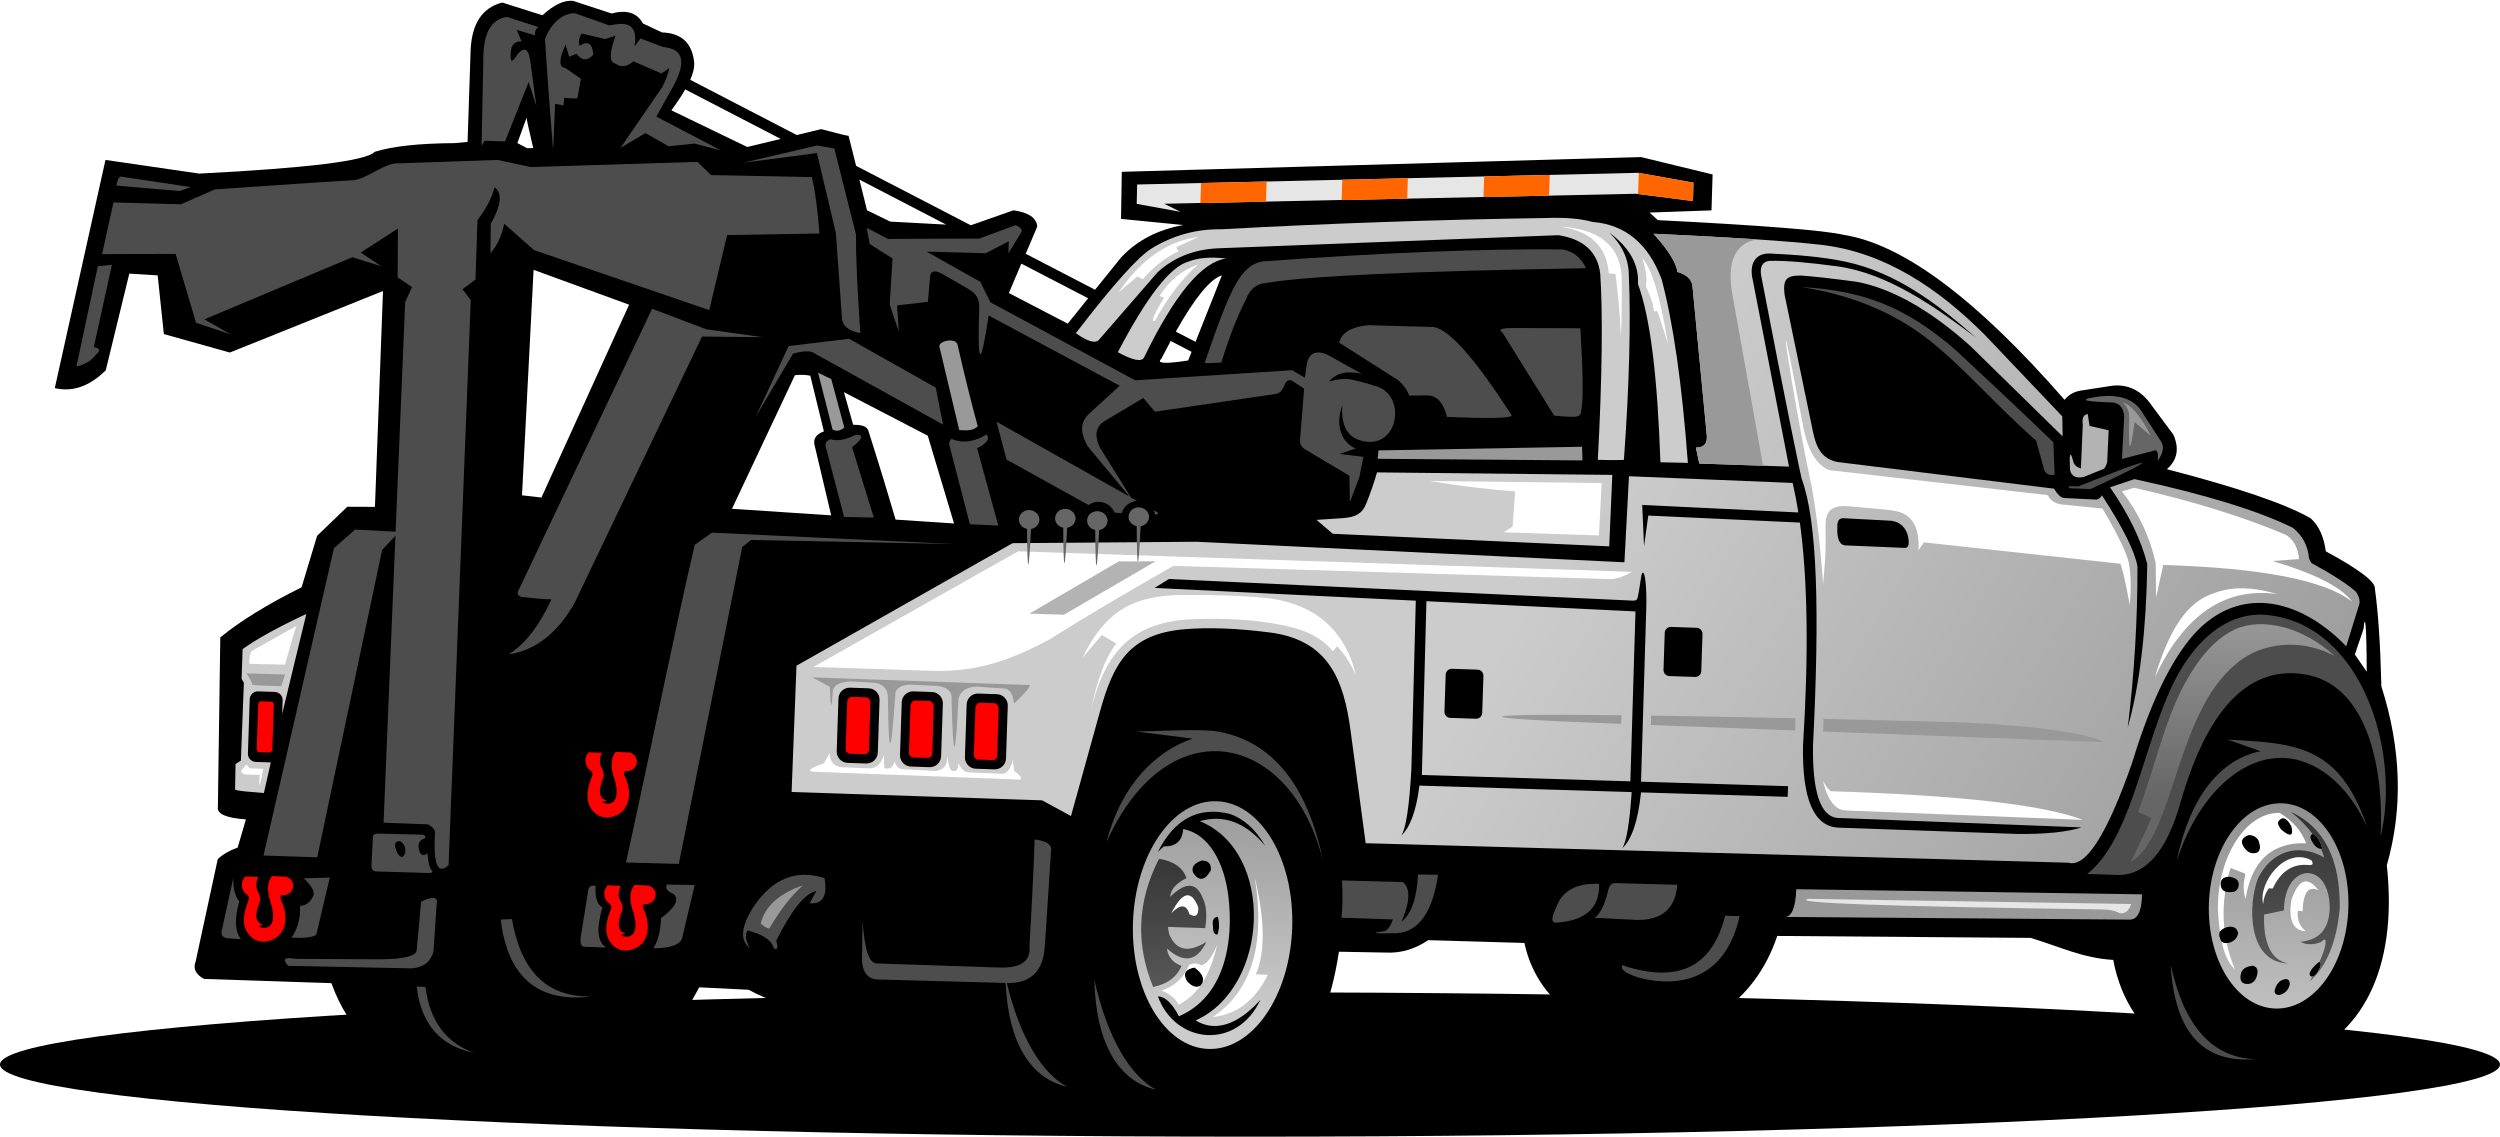 <?xml version="1.0" encoding="UTF-8"?>
<!DOCTYPE svg PUBLIC '-//W3C//DTD SVG 1.0//EN'
          'http://www.w3.org/TR/2001/REC-SVG-20010904/DTD/svg10.dtd'>
<svg clip-rule="evenodd" fill-rule="evenodd" height="28680.0" image-rendering="optimizeQuality" preserveAspectRatio="xMidYMid meet" shape-rendering="geometricPrecision" text-rendering="geometricPrecision" version="1.0" viewBox="6562.0 23750.0 63078.0 28680.0" width="63078.0" xmlns="http://www.w3.org/2000/svg" xmlns:xlink="http://www.w3.org/1999/xlink" zoomAndPan="magnify"
><defs
  ><linearGradient gradientUnits="userSpaceOnUse" id="d" x1="59921.2" x2="60113.5" xlink:actuate="onLoad" xlink:show="other" xlink:type="simple" y1="44458.4" y2="52122.8"
    ><stop offset="0" stop-color="#333"
      /><stop offset="1" stop-color="#808080"
    /></linearGradient
    ><linearGradient gradientUnits="userSpaceOnUse" id="c" x1="63404.5" x2="63761.8" xlink:actuate="onLoad" xlink:show="other" xlink:type="simple" y1="50528.3" y2="42281.9"
    ><stop offset="0" stop-color="#ccc"
      /><stop offset="1" stop-color="#808080"
    /></linearGradient
    ><linearGradient gradientUnits="userSpaceOnUse" id="b" x1="64027.1" x2="64172.2" xlink:actuate="onLoad" xlink:show="other" xlink:type="simple" y1="43935.8" y2="34673.8"
    ><stop offset="0" stop-color="#666"
      /><stop offset="1" stop-color="#ccc"
    /></linearGradient
    ><linearGradient gradientUnits="userSpaceOnUse" id="a" x1="46565.4" x2="64235.4" xlink:actuate="onLoad" xlink:show="other" xlink:type="simple" y1="36326" y2="46947.3"
    ><stop offset="0" stop-color="#ccc"
      /><stop offset="1" stop-color="#999"
    /></linearGradient
  ></defs
  ><g
  ><path d="M1 0L76201 0 76201 76200 1 76200z" fill="none"
    /><g
    ><g id="change1_1"
      ><path d="M38101 48788c17419,0 31539,815 31539,1821 0,1006 -14121,1821 -31539,1821 -17419,0 -31539,-815 -31539,-1821 0,-1006 14121,-1821 31539,-1821z"
      /></g
      ><g id="change1_2"
      ><path d="M33502 31916l516 -640 -1686 -874 -315 742c990,515 1485,772 1485,772zm689 -855l665 -824c404,-426 925,-695 1564,-809 -1049,-103 -1573,-155 -1573,-155 13,-792 19,-1188 19,-1188 9287,-264 13102,-372 13102,-372l1805 439 -28 906c-1042,37 -1563,55 -1563,55 139,128 209,191 209,191 2636,133 4200,257 4692,372 1501,238 3357,1625 5570,4162 113,-141 268,-221 464,-241 488,-76 732,-114 732,-114 377,-42 690,95 939,411 406,546 608,819 608,819 158,352 104,644 -162,876 1785,461 2994,874 3628,1238 207,186 334,463 382,833 845,458 1258,772 1239,943 84,602 139,1423 164,2465 503,1576 548,3080 137,4514 291,2666 -674,4362 -2337,4923 -2245,612 -4157,-360 -4566,-2536 -752,-38 -1361,-338 -2084,-555 -4262,-33 -6393,-49 -6393,-49 -1163,3470 -5731,3179 -6380,177 -1617,-47 -2426,-71 -2426,-71 -331,222 -676,327 -1035,314 -874,-15 -1219,-22 -1219,-22 -416,2789 -1835,4034 -3460,3883 -2641,-88 -3962,-132 -3962,-132 -1370,-262 -2190,-1096 -2458,-2501 -1065,-35 -1597,-53 -1597,-53 -1297,386 -2436,307 -3415,-237 -832,-41 -1248,-62 -1248,-62 -811,1544 -1758,2285 -2841,2221 -1515,-54 -2838,-119 -3970,-194 -1181,-145 -2005,-856 -2470,-2132 -2143,-72 -3214,-107 -3214,-107 -211,-115 -282,-261 -211,-438 372,-1723 558,-2585 558,-2585 130,-122 297,-219 502,-291 139,-474 208,-710 208,-710 -499,-36 -735,-140 -707,-311 41,-2855 61,-4282 61,-4282 508,-416 1192,-837 2051,-1264 261,-866 392,-1299 392,-1299 508,-489 762,-733 762,-733 464,2 697,3 697,3 135,-3631 203,-5446 203,-5446 -2576,1035 -3864,1552 -3864,1552 -1110,-310 -1665,-466 -1665,-466 -104,-987 -156,-1481 -156,-1481 -477,-30 -716,-44 -716,-44 -396,1627 -594,2440 -594,2440 -410,404 -839,553 -1286,449 852,-3839 1279,-5758 1279,-5758 1577,230 2366,345 2366,345 2747,-140 4222,-323 4425,-549 448,-141 1120,-214 2016,-220 219,-20 329,-30 329,-30 51,-1542 77,-2314 77,-2314 29,-674 295,-1075 799,-1203 676,214 1014,321 1014,321 286,-264 542,-385 771,-364 649,213 973,319 973,319 380,-102 644,-18 791,252 320,151 479,226 479,226 500,15 771,273 815,775 6,114 -28,255 -100,421l2687 1393 616 -149c446,119 677,174 691,167l190 759 2894 1500 1076 -378c383,54 584,190 601,410l-291 687 1753 909zm-10339 -5056c-90,158 -207,334 -351,529 1278,617 1916,925 1916,925l844 -204 -2410 -1249zm4393 2277l193 773c390,190 585,286 585,286l1412 76 -2191 -1136zm7984 3835l498 258 665 -1678c-294,91 -682,564 -1163,1420zm399 510l-529 -274c-76,141 -154,291 -235,449 -133,120 93,134 677,43l86 -218zm-16612 -5142c-119,-503 -174,-757 -167,-765 -156,427 -234,640 -234,640 166,87 249,130 249,130 101,-3 152,-5 152,-5zm9143 9376c-128,-439 -363,-1225 -688,-2248 -44,-109 -151,-143 -383,-146l-232 -822 2114 1098c0,0 221,738 664,2215l-1475 -98zm-2152 -3631l343 1405c-214,71 -276,215 -232,361l416 1757 -2503 -166c0,0 529,-1123 1588,-3370 144,-17 274,-12 389,13zm-6784 3074c1475,-3244 2212,-4866 2212,-4866 0,0 -803,-293 -2410,-880 -195,3792 -292,5689 -292,5689 327,38 490,57 490,57z"
      /></g
      ><g id="change2_1"
      ><path d="M59302 36092c1392,-649 1673,-821 842,-519 -769,302 -1154,452 -1154,452 -208,-22 -277,-7 -209,44 347,15 521,22 521,22zm-16229 -1822c1066,44 1610,31 1631,-37 -923,-1439 -1583,-2183 -1981,-2233 0,0 -546,-15 -1639,-45 -425,40 -669,187 -734,441 998,634 1497,951 1497,951 133,121 224,249 271,384 317,-3 476,-4 476,-4 231,11 390,192 478,542zm3387 -181c-9,200 -69,201 -683,149l-1307 -2099c-121,-78 -22,-115 297,-112 1114,3 1670,5 1670,5 68,1136 76,1821 23,2056zm-9504 -1177c164,4 422,-14 422,-14 201,-654 401,-1165 619,-1588 97,-267 271,-408 520,-421 988,-173 3675,-298 8061,-372 -121,-265 -318,-423 -592,-475 -2050,-17 -4573,84 -7569,304 -551,98 -811,665 -1462,2567zm29671 11942c83,-1443 -214,-3892 -2007,-4103 -1365,-161 -2381,928 -3047,3266 -339,1191 -852,1795 -1539,1811 -539,-18 -809,-27 -809,-27 1069,-850 1366,-2987 2075,-4601 562,-1278 1464,-2038 2475,-1932 2425,256 3360,3524 2852,5585zm-8692 -9988c-1008,-879 -1808,-1834 -2710,-2544 -958,-753 -2085,-1157 -3214,-1329 1538,85 2632,486 3905,1598 1643,1526 2454,2319 2454,2319l33 821c-170,23 -266,-48 -287,-212 -120,-436 -181,-654 -181,-654z" fill="#4d4d4d"
      /></g
      ><path d="M47548 37938l115 -2172 4130 169c54,232 102,480 144,745l-3940 -190c31,696 46,1044 46,1044 71,-517 107,-776 107,-776l3825 177c198,1438 224,3316 79,5634 -23,1340 271,2028 884,2063 3011,106 4517,159 4517,159 715,8 1257,-47 1625,-165 0,0 -2056,-80 -6168,-239 -420,-51 -622,-659 -606,-1826 172,-3404 108,-5671 -287,-6735 -12,-32 -368,-1718 -1023,-5134 -30,-197 23,-339 206,-360 388,-11 961,35 1718,138 1275,172 2497,1042 3499,1800 -978,-859 -2017,-1647 -3298,-1919 -600,-127 -1274,-175 -1887,-204 -347,-17 -513,208 -468,562l935 4814 -2263 -76c0,0 -36,-152 -86,-403 196,-2 288,-98 276,-288 0,0 -122,-1268 -365,-3804 -27,-161 -153,-275 -378,-341 -30,-232 -231,-553 -603,-963 1967,90 3370,182 4209,276 1639,184 2995,1120 4141,2266 1310,1377 1964,2065 1964,2065 6,338 9,506 9,506 -1558,-1526 -2336,-2288 -2336,-2288 -1019,-910 -1974,-1448 -2865,-1614 -632,-85 -1100,-137 -1404,-157 -361,-3 -458,94 -412,476 381,1839 619,2990 715,3453 76,366 194,691 621,776 3641,448 5461,672 5461,672 103,164 193,243 271,237 536,26 804,39 804,39 63,-16 108,-52 135,-109 522,799 821,1396 898,1789 2,1357 -79,2712 -245,4066 303,-1072 467,-2445 492,-4118 -153,-608 -466,-1254 -939,-1938 410,-138 614,-207 614,-207 1792,388 3126,798 4000,1230 244,197 379,452 405,764 26,72 50,115 72,129 515,279 887,519 1115,721 86,132 110,246 74,340 -214,690 -321,1035 -321,1035 -1198,-1246 -2813,-1600 -3969,-154 -533,668 -1012,1702 -1436,3103 -631,1801 -1165,2638 -1602,2511 -11957,-332 -17734,-492 -17734,-492 -191,-1421 -314,-2339 -381,-2843 -173,-1290 -563,-2286 -2037,-2474 -825,-106 -1538,-133 -2141,-83 -1408,117 -1807,856 -2148,2089 -485,1750 -728,2625 -728,2625 -486,-264 -729,-396 -729,-396 -4214,-141 -6320,-211 -6320,-211 82,-2123 123,-3185 123,-3185 3635,-2061 5452,-3092 5452,-3092l4640 -36 10801 518zm-6515 -1479c111,-278 202,-541 272,-790 3958,42 5937,63 5937,63 -51,1202 -77,1803 -77,1803 -4650,-211 -6975,-317 -6975,-317 -273,-234 -410,-351 -410,-351 451,-30 676,-45 676,-45 291,-26 469,-93 576,-363zm-27813 7302c58,-258 116,-516 175,-774l-382 -13c-111,-4 -199,-98 -196,-209l46 -1375c4,-111 98,-199 209,-196l425 14c111,4 199,98 196,209l-12 350c201,-844 407,-1686 611,-2527 -721,338 -1257,634 -1609,888l-25 748c38,69 57,103 57,103l-75 1961c-90,58 -135,87 -135,87 -8,432 -12,647 -12,647 98,36 287,49 726,85zm14790 -2660l470 16c156,5 279,137 274,293l-44 1330c-5,156 -137,279 -293,274l-470 -16c-156,-5 -279,-137 -274,-293l44 -1330c5,-156 137,-279 293,-274zm3235 148l470 16c156,5 279,137 274,293l-44 1330c-5,156 -137,279 -293,274l-470 -16c-156,-5 -279,-137 -274,-293l44 -1330c5,-156 137,-279 293,-274zm-1638 -55l470 16c156,5 279,137 274,293l-44 1330c-5,156 -137,279 -293,274l-470 -16c-156,-5 -279,-137 -274,-293l44 -1330c5,-156 137,-279 293,-274zm6449 -2835l11672 544c157,8 143,-23 178,-198 39,-196 61,-458 92,-496 71,-88 117,381 101,896l-132 4368 3709 113 -9 269 -3698 -112c0,1 -1,2 -2,3 -76,719 -235,1189 -477,1410 107,-151 187,-625 241,-1421l-5355 -163c-81,636 -235,1057 -460,1262 118,-167 204,-727 257,-1681l111 -4247 -6591 -322 363 -225zm7139 2265l649 22c83,3 149,73 147,157l-31 935c-3,83 -73,149 -157,147l-649 -22c-83,-3 -149,-73 -147,-157l31 -935c3,-83 73,-149 157,-147zm5527 -1056l649 22c83,3 149,73 147,157l-31 936c-3,83 -73,149 -157,147l-649 -22c-83,-3 -149,-73 -147,-157l31 -936c3,-83 73,-149 157,-147zm-895 -391l-5275 -258 -115 4385 5261 160 129 -4287zm6863 -1951c59,237 36,353 -71,348 0,0 -489,-21 -1466,-62 -171,7 -249,-152 -233,-476 -6,-156 56,-225 184,-209 724,38 1086,57 1086,57 249,0 416,113 499,341z" fill="url(#a)"
      /><g id="change3_1"
      ><path d="M51044 35500l-1606 -54c0,0 -38,-143 -86,-403 196,-2 288,-98 276,-288 0,0 -122,-1268 -365,-3804 -27,-161 -153,-274 -378,-341 -30,-232 -231,-553 -603,-963 1026,47 1898,94 2617,142l0 0c-568,99 -776,571 -622,1416 512,2862 768,4293 768,4293zm-4564 -478c3,115 6,230 9,345l-5167 -41 22 -212c0,0 1712,-31 5136,-92z" fill="#999"
      /></g
      ><g id="change4_1"
      ><path d="M48458 35414c431,9 691,15 691,15 -147,-1986 -368,-3532 -664,-4637 -336,-895 -916,-1376 -1741,-1442 -304,-85 -700,-118 -1186,-99 -2714,40 -5442,134 -8185,284 -627,-8 -1206,150 -1737,473 -339,197 -982,913 -1929,2149 312,221 510,272 595,152 983,-1131 1474,-1697 1474,-1697 417,-375 930,-575 1539,-598 5711,-220 8566,-330 8566,-330 635,98 987,419 1056,963 67,951 52,2627 -60,4705 438,15 658,1 658,1 139,-1897 176,-3537 125,-4640 1,-414 -164,-779 -495,-1096 514,381 756,814 724,1298 318,856 495,2383 567,4499zm-11912 -5063c245,-98 564,-124 956,-78 -614,80 -1305,912 -2074,2496 -61,119 -281,75 -662,-132 730,-1398 1323,-2160 1780,-2286z" fill="#ccc"
      /></g
      ><g id="change5_1"
      ><path d="M33061 39873c0,0 992,-642 3107,-1845 0,0 3647,110 10940,331 189,17 399,-43 630,-181 0,0 -5163,-172 -15489,-517 0,0 -1720,972 -5159,2916 1459,49 2443,82 2949,98 1159,39 1990,-248 3022,-802zm26054 4564c-970,-375 -3058,-619 -6344,-723 -44,-1 -139,-116 -214,-265 94,401 267,737 567,749l5991 239zm-18813 -4381c126,133 317,384 473,733 -295,-1239 -1162,-1864 -2390,-1964 -626,-51 -1252,-67 -1981,-63 -1252,7 -1956,409 -2529,1583 326,-381 488,-572 488,-572 243,143 364,215 364,215 -264,333 -476,891 -638,1674 365,-1493 1064,-2231 2582,-2289 796,-30 1500,11 2115,124 509,94 1023,229 1402,681 93,-92 114,-123 114,-123zm-27097 3092c-89,485 -119,536 -91,154 0,0 -84,-3 -253,-8 -166,6 -232,-37 -198,-128 26,-12 63,-56 111,-133 0,0 29,35 88,104l344 11zm548 -2629c180,-646 279,-973 296,-982 -757,427 -1135,640 -1135,640 -46,62 -66,170 -61,322l900 20z" fill="#fff"
      /></g
      ><g id="change6_1"
      ><path d="M49278 28823l12 -464c0,0 -464,-83 -1392,-249l-12644 295 -12 489c738,134 1107,201 1107,201 -277,-136 -415,-204 -415,-204l11908 -252 1437 183z" fill="#e6e6e6"
      /></g
      ><g id="change7_1"
      ><path d="M49278 28823l12 -464 -1380 -247 -18 534 1386 177zm-3614 -660l-1655 39 -17 520 1655 -35 17 -524zm-3580 84l-1655 39 -17 513 1655 -35 17 -516zm-3563 83l-1655 39 -17 505 1655 -35 17 -508z" fill="#f60"
      /></g
      ><g id="change5_2"
      ><path d="M44790 36144c-535,-28 -1258,-114 -2168,-258 2901,35 4352,52 4352,52 -46,882 -69,1322 -69,1322 -1601,-53 -2402,-80 -2402,-80 149,-96 224,-144 224,-144 42,-595 64,-892 64,-892z" fill="#fff"
      /></g
      ><g id="change3_2"
      ><path d="M30723 32452c173,759 343,1444 509,2055 -106,87 -177,116 -467,94l-499 -2097c-49,-149 416,-253 457,-52zm-2858 2086c-105,87 -204,103 -297,49l-365 -1433 333 162 329 1221z" fill="#999"
      /></g
      ><path d="M41279 33772c-407,-168 -811,448 -384,813 -35,-194 -22,-330 30,-383 87,-104 222,159 349,174 175,20 277,-98 275,-221 -2,-161 -116,-320 -270,-383z" fill="none" stroke="#eb0505" stroke-width="20"
      /><path d="M40079 35030c-120,-114 -179,-265 -205,-445 0,0 46,-11 197,-39 24,-4 93,93 123,88 -130,-423 -17,-879 213,-1086 -1133,34 -886,1224 -328,1482z" fill="none" stroke="#eb0505" stroke-width="20"
      /><path d="M38801 33271c-31,109 -87,177 -167,205 0,0 -952,120 -2855,360 0,0 -86,-115 -258,-346 2187,-146 3281,-220 3281,-220z" fill="none" stroke="#eb0505" stroke-width="20"
      /><g id="change5_3"
      ><path d="M35263 30723c-105,85 -264,221 -478,406 564,-835 1238,-1301 2021,-1401 -377,173 -565,260 -565,260 37,69 56,103 56,103 -324,149 -624,383 -901,704 -88,-48 -133,-72 -133,-72zm13115 876c55,147 144,423 268,827 -187,-1169 -402,-1891 -645,-2164 97,332 126,567 86,703 122,257 191,470 206,640 56,-4 85,-6 85,-6zm-1057 -938c55,372 102,899 141,1582 19,-551 25,-1060 17,-1526 -55,-781 -581,-1198 -1578,-1251 787,105 1204,499 1251,1181 112,9 168,14 168,14zm-11388 603c-267,435 -343,628 -230,579 335,-608 700,-1082 1094,-1423 -410,144 -737,411 -980,798 78,31 117,46 117,46z" fill="#fff"
      /></g
      ><g id="change2_2"
      ><path d="M16650 27871c1644,-58 2466,-86 2466,-86 558,120 838,180 838,180 2804,-86 4206,-130 4206,-130 229,221 343,332 343,332 1697,34 2546,51 2546,51 83,371 146,846 189,1424 -1553,27 -2330,40 -2330,40l-451 1892 -4421 -1514 -754 -666c-55,294 -170,543 -346,748l8 -742c265,-466 298,-774 98,-925 -71,269 -215,546 -433,829 -33,1000 -50,1500 -50,1500 -219,161 -329,242 -329,242 140,185 210,277 210,277l-560 14256c-268,248 -383,-9 -346,-771 26,-97 -33,-184 -177,-259l-1117 -42c119,-2886 218,-5300 299,-7239l-337 362 -1636 7751 -1355 -45c0,0 592,-2585 1777,-7756 0,0 177,-156 532,-468l1023 53c160,-3854 242,-5795 242,-5795l173 -374 -363 -248c5,-821 7,-1231 7,-1231l-938 605 509 342 -721 -224 -3733 1567 663 379 -873 -291c-344,-1159 -516,-1738 -516,-1738 -1327,1 -1856,6 -1856,6l288 -1306c1135,32 1703,48 1703,48 571,-251 856,-376 856,-376 2014,-140 3180,-217 3496,-233 320,-15 824,-473 1166,-422zm49638 16745c-472,-1391 -1122,-1875 -2055,-2064 -415,-84 -893,-111 -1455,-139l820 291c-998,201 -1785,1127 -2118,2784 527,-1665 1649,-2687 2750,-2612 731,50 1530,587 2058,1739zm-4956 3479c96,1692 805,2485 2128,2379 -1084,-41 -1793,-835 -2128,-2379zm-13440 316c-327,-108 -458,-211 -395,-307 1401,468 2265,52 2593,-1250l364 12c-301,1374 -1266,1885 -2562,1545zm-1094 -1505c707,38 1065,56 1071,56 632,3 969,-293 1012,-888 0,0 -529,-14 -1588,-43 -85,11 -137,80 -159,207 -90,355 -202,577 -336,667zm-973 -255c-135,273 -125,398 28,376 726,-53 1077,-379 1055,-977 -577,-23 -938,178 -1083,602zm-28751 1992c114,945 595,1501 1443,1668 -707,-254 -1114,-808 -1220,-1661l-222 -7zm2405 -1702c228,1332 902,1982 2021,1950 -1360,168 -2128,-478 -2304,-1940 189,-7 284,-11 284,-11zm-2293 -441c307,-145 438,-124 393,64 -54,795 -80,1192 -80,1192 -69,263 -253,405 -551,427 -2077,-42 -3116,-64 -3116,-64 -152,-171 -92,-230 178,-176l2146 11c588,-5 894,-79 919,-222 75,-821 112,-1231 112,-1231zm14748 2052c73,1561 665,2418 1552,2618 -619,-334 -1180,-1208 -1521,-2617l54 2c559,-7 859,-308 901,-901 -8,163 47,-665 164,-2485 3,-137 -204,-218 -417,-237 0,0 -27,904 -131,2709 33,354 -209,529 -726,522 0,0 -1038,-35 -3115,-104 -203,14 -325,-348 -369,-1086 0,0 -5,351 -15,1052 36,305 186,452 451,440l3171 86zm2239 -83c40,1661 641,2569 1558,2775 -642,-346 -1222,-1274 -1558,-2775zm5770 -3007c-397,-1906 -1270,-2989 -2619,-3249 -442,-85 -1578,-11 -2092,-6 948,119 1421,179 1421,179 -915,312 -1796,1143 -2173,2610 1559,-3452 4651,-2769 5462,466zm1549 1783c-381,49 -277,66 312,51 556,-38 903,-529 1041,-1474l-506 -7c-26,591 -164,988 -414,1191 217,-509 228,-843 33,-1001l-1537 -41c21,358 17,672 -11,941 856,29 1288,43 1294,43 -51,164 -122,263 -212,297zm-15345 237c52,177 33,243 -57,201 -57,-206 -278,-359 -663,-457 -73,86 -57,232 46,437 -248,-197 -213,-543 106,-1039 473,-705 1068,-945 1786,-720 80,454 -45,666 -376,635 115,-205 172,-308 172,-308 -285,54 -623,471 -1014,1252zm-8687 -1763c29,38 3,57 -78,58 0,0 -437,-13 -1310,-39 -109,10 -154,-64 -134,-222 0,0 11,-214 32,-642 -5,-51 32,-82 109,-92 769,19 1153,28 1153,28 51,16 70,46 58,88 -155,47 -204,155 -147,324 37,113 106,132 206,58 9,210 46,357 112,439zm-673 -458c-43,137 -108,145 -193,24 -102,-213 -82,-317 61,-312 102,62 146,158 132,288zm-2657 1344c22,281 -48,548 -209,803 309,17 516,-7 620,-70l342 -1446 -659 19c193,178 276,320 249,423 -71,176 -186,267 -343,272zm-1530 -112c-105,-120 -156,-317 -152,-592l-281 1286c-52,153 8,233 179,239l298 20c-157,-192 -171,-509 -44,-953zm9260 1164c-225,-133 -258,-470 -98,-1011 -135,-75 -191,-254 -169,-537 -96,-34 -157,-7 -185,80l-192 1193c-26,181 12,266 113,257l531 18zm1695 -1351c-165,-73 -220,-152 -164,-238l698 13 -318 1346c-56,163 -298,247 -727,249 114,-163 180,-417 198,-763 363,-268 467,-471 314,-607zm537 -8811c-458,1940 -978,4552 -1735,8016l1332 36c0,0 533,-2665 1600,-7995l225 -178 5143 104 -6132 -289 -432 306zm3969 -2459c276,-218 304,-323 82,-314 -239,127 -450,163 -632,110 -99,45 -138,107 -116,186 309,1183 464,1774 464,1774 500,11 750,17 750,17 -365,-1182 -548,-1773 -548,-1773zm3155 25c252,-129 331,-246 235,-351 -252,172 -603,246 -881,110 -50,47 -69,99 -56,154 346,1336 520,2004 520,2004l716 32c-356,-1300 -534,-1950 -534,-1950zm-11492 3752c386,42 637,61 753,59 -315,678 -677,1141 -1084,1390 689,-107 1246,-544 1672,-1311l3210 -6710 1535 17c0,0 -476,-67 -1428,-200l-1366 -518 -3357 7076c-62,99 -40,164 65,196zm14954 -2131c64,6 126,12 184,17 42,-143 155,-254 297,-295l10 12 -8 -13c27,-8 55,-13 84,-15l-143 -81 -781 -1253c-146,-288 -122,-507 73,-656 677,-405 1016,-607 1016,-607 195,231 292,347 292,347l3011 -443c301,-20 210,-401 432,-349 253,166 322,209 322,209l-101 1262c-22,125 31,223 159,292 722,429 1084,644 1084,644 8,445 12,667 12,667 160,-422 240,-633 240,-633 27,-140 60,-310 101,-511 0,0 -202,-24 -605,-71l410 -138c-347,-142 -529,-589 -335,-1091 -36,359 54,752 412,873 1026,346 1249,-1197 381,-1369 0,0 -228,-89 -636,-165 -137,-14 -300,6 -491,60 177,-217 452,-281 825,-192l-837 -467c-288,-145 -508,-80 -555,243l-46 319 -323 -188c0,0 -1319,85 -3957,256 0,0 -1218,-657 -3655,-1970 0,0 -84,-172 -253,-515 0,0 -453,-254 -1358,-763 0,0 497,14 1492,41 0,0 195,-100 584,-301 0,0 -3,101 -10,303 0,0 113,-185 339,-554 -4,-65 -55,-118 -155,-157l-922 340c0,0 -841,0 -2303,8 -354,-186 -531,-279 -531,-279 47,271 71,407 71,407 386,244 578,365 578,365 -48,775 -72,1162 -72,1162l230 683c-30,-440 -45,-660 -45,-660 520,-61 779,-92 779,-92 37,-426 55,-639 55,-639 13,-135 104,-163 273,-84 497,287 745,430 745,430 154,101 228,244 222,429 -49,1514 30,1584 238,210 2205,1182 3307,1772 3307,1772 -522,478 -783,716 -783,716 -211,199 -220,469 -27,809l1058 1274 -3355 -1891c103,397 186,716 250,955l2070 1147c75,-54 168,-84 267,-81 176,6 323,115 387,267zm1028 55c118,-14 105,-51 -39,-112 18,35 31,73 39,112zm-5534 -3207l-2187 -1233c0,0 -508,62 -1525,185 0,0 -279,598 -836,1794 632,-1070 948,-1605 948,-1605 226,-61 389,-72 490,-34l3293 1825 -184 -933zm-20678 -5097c37,-176 88,-250 151,-223 1153,173 1729,260 1729,260 -188,67 -282,100 -282,100 -1066,-92 -1598,-138 -1598,-138zm-566 4073c163,30 177,98 44,204 -98,137 -258,233 -482,288l540 -2530 356 -39c-305,1385 -457,2077 -457,2077zm19231 -2846c-4,514 32,1345 109,2494 -302,-55 -456,-185 -463,-390 0,0 -51,-710 -152,-2131l-479 -2021c0,0 -617,81 -1851,242 1238,-289 1857,-434 1857,-434l433 75 545 2164zm-7361 -3440c204,17 315,18 334,1 0,0 29,-161 87,-483 0,0 -132,-92 -396,-276 -165,-14 -162,-209 9,-587 0,0 30,102 91,307l185 -75c134,177 276,185 424,24 -21,-287 -137,-362 -347,-224 -35,-91 -18,-195 51,-312 0,0 199,47 597,141 0,0 87,-29 261,-87 -158,439 -161,674 -8,703 141,107 294,88 457,-56l709 307 197 -135c-26,145 -86,305 -178,480 0,0 -351,511 -1054,1534 0,0 210,-125 630,-374 0,0 195,111 586,333l650 -69 672 174c0,0 -544,-285 -1632,-854 273,-490 409,-736 409,-736 359,-635 279,-975 -239,-1020l-570 -216 -153 202c76,-423 -70,-611 -437,-561 -132,19 -198,29 -198,29 -570,-201 -856,-302 -856,-302 -278,-30 -604,223 -766,643 62,1072 205,2806 205,2806l50 -1167 211 41c11,-128 17,-192 17,-192zm-654 -1789c-65,51 -93,121 -83,210 0,0 -154,-46 -461,-137 0,0 41,96 122,288 -173,-2 -263,90 -272,274 -24,262 29,284 160,66 193,-237 308,-149 346,265 0,0 46,342 138,1027 0,0 -64,-201 -193,-604 0,0 -199,500 -597,1499l-516 -17c0,0 -25,43 -75,129l45 -2256c8,-606 206,-939 595,-998 0,0 264,85 791,254z" fill="#4d4d4d"
      /></g
      ><g id="change8_1"
      ><path d="M13150 41445l252 8c39,1 70,34 69,73l-38 1142c-1,39 -34,70 -73,69l-252 -8c-39,-1 -70,-34 -69,-73l38 -1142c1,-39 34,-70 73,-69zm9641 5227c184,349 163,813 -157,984 -372,199 -652,-13 -743,-270 -73,-207 -15,-435 89,-710 26,-53 -5,-108 -91,-165 -94,-98 -126,-302 10,-424 191,9 325,16 325,16 -74,153 -65,299 8,403 37,84 48,153 34,206 -147,351 -121,542 87,595 -86,18 -123,38 -123,38 97,55 191,52 257,9 162,-105 115,-405 51,-596 -72,-214 -127,-493 36,-681 242,12 363,18 363,18 295,117 171,504 -122,463 -34,21 -41,59 -22,115zm-475 -3357c184,349 163,813 -157,984 -372,199 -652,-13 -743,-270 -73,-207 -15,-435 89,-710 26,-53 -5,-108 -91,-165 -94,-98 -126,-302 10,-424 191,9 325,16 325,16 -74,153 -65,299 8,403 37,84 48,153 34,206 -147,351 -121,542 87,595 -86,18 -123,38 -123,38 97,55 191,52 257,9 162,-105 115,-405 51,-596 -72,-214 -127,-493 36,-681 242,12 363,18 363,18 295,117 171,504 -122,463 -34,21 -41,59 -22,115zm-8669 3133c184,349 163,813 -157,984 -372,199 -652,-13 -743,-270 -73,-207 -15,-435 89,-710 26,-53 -5,-108 -91,-165 -94,-98 -126,-302 10,-424 191,9 325,16 325,16 -74,153 -65,299 8,403 37,84 48,153 34,206 -147,351 -121,542 87,595 -86,18 -123,38 -123,38 97,55 191,52 257,9 162,-105 115,-405 51,-596 -72,-214 -127,-493 36,-681 242,12 363,18 363,18 295,117 171,504 -122,463 -34,21 -41,59 -22,115zm14402 -5116l377 13c58,2 98,90 97,133l-35 1201c-1,44 -51,103 -110,101l-377 -13c-58,-2 -104,-60 -103,-103l40 -1211c1,-44 52,-123 110,-121zm3235 148l377 13c58,2 98,90 97,133l-35 1201c-1,44 -51,103 -110,101l-377 -13c-58,-2 -104,-60 -103,-103l40 -1211c1,-44 52,-123 110,-121zm-1638 -55l377 13c58,2 98,90 97,133l-35 1201c-1,44 -51,103 -110,101l-377 -13c-58,-2 -104,-59 -103,-103l40 -1211c1,-44 52,-123 110,-121z" fill="#f00"
      /></g
      ><g id="change3_3"
      ><path d="M32147 41502c369,-350 480,-506 335,-470 0,0 -1810,-64 -5430,-191 298,158 448,238 448,238 19,583 45,608 79,73 57,-153 247,-221 569,-204l500 32c207,42 313,160 317,355 16,1594 79,1554 191,-120 51,-136 198,-198 442,-188 411,20 616,31 616,31 263,30 383,150 357,361 39,1570 97,1562 173,-25 46,-204 196,-311 451,-319l742 50c118,39 188,164 210,377zm-19220 -484c-14,-62 -63,-155 -148,-278 651,18 976,28 976,28l-96 295c-534,-11 -778,-26 -733,-45z" fill="#999"
      /></g
      ><g id="change5_4"
      ><path d="M32156 43208c191,128 216,229 99,211 0,0 -1727,-69 -5162,-197 -184,-10 -90,-98 260,-214 0,0 47,-86 140,-259 10,227 115,346 317,360l642 26c203,21 340,-93 411,-341 6,226 9,339 9,339 155,29 239,-29 254,-174 50,124 117,190 201,199l844 43c191,-17 292,-138 301,-365 19,224 56,344 110,358 100,43 155,-21 163,-192 63,146 148,225 255,236l763 31c181,38 300,-83 356,-363 16,230 36,300 36,300z" fill="#fff"
      /></g
      ><g id="change9_1"
      ><path d="M32537 36620c142,5 254,116 250,249 -4,116 -95,209 -212,228 -58,1192 -91,1192 -99,-2 -120,-24 -209,-125 -205,-244 4,-133 123,-236 266,-232zm912 -30c142,5 254,116 250,249 -4,116 -95,209 -212,228 -58,1192 -91,1192 -99,-2 -120,-24 -209,-125 -205,-244 4,-133 123,-236 266,-232zm1854 -39c142,5 254,116 250,249 -4,116 -95,209 -212,228 -58,1192 -91,1192 -99,-2 -120,-24 -209,-125 -205,-244 4,-133 123,-236 266,-232zm-1046 97c142,5 254,116 250,249 -4,116 -95,209 -212,228 -58,1192 -91,1192 -99,-2 -120,-24 -209,-125 -205,-244 4,-133 123,-236 266,-232z" fill="#666"
      /></g
      ><g id="change10_1"
      ><path d="M34798 37911c81,7 388,7 921,0 -1542,900 -2313,1350 -2313,1350l-870 -29c1508,-881 2261,-1322 2261,-1322z" fill="#b3b3b3"
      /></g
      ><g id="change5_5"
      ><path d="M54305 36629c-243,-31 -637,-68 -1182,-111 -442,-5 -508,227 -501,555 16,695 -25,979 -61,1410 -86,-1162 -201,-2070 -344,-2725 -371,-1726 -1037,-5925 -178,-1352 111,669 337,1071 679,1207 3671,419 5507,629 5507,629 72,132 184,210 336,234 700,71 1049,106 1049,106 378,640 599,1093 663,1359 55,290 64,648 25,1074 -107,-589 -187,-936 -239,-1041l-4953 -540 -138 198c25,-521 -109,-933 -664,-1003zm11972 4069c-3,-1217 -43,-1500 -80,-1081 -165,494 -219,646 -219,646 206,304 299,435 299,435zm-5351 155c739,-1591 1772,-2296 3098,-2114 -773,-221 -1225,-164 -1647,-8 -626,230 -1072,859 -1450,2122zm217 -2848c2491,75 4081,385 4768,929 -265,-367 -935,-710 -2011,-1029 0,0 223,-16 670,-49 -25,-279 -133,-482 -324,-608 -1076,-458 -2355,-855 -3838,-1191 0,0 -102,30 -307,91 413,527 696,1127 851,1800 7,587 11,881 11,881l179 -824z" fill="#fff"
      /></g
      ><path d="M60504 44236c382,-948 651,-2271 1185,-3244 373,-679 790,-1145 1270,-1364 685,-311 1730,-52 2505,673 -728,-397 -1654,-378 -2302,62 -1721,1168 -1691,4459 -2842,5142 267,-542 441,-914 523,-1116l-339 -153z" fill="url(#b)"
      /><g id="change3_4"
      ><path d="M25756 47055c133,110 209,143 230,99 271,-457 549,-812 835,-1066 -607,210 -962,533 -1065,967z" fill="#999"
      /></g
      ><path d="M64141 44018c972,32 1721,1218 1673,2648 -48,1430 -874,2563 -1846,2530 -972,-32 -1721,-1218 -1673,-2648 48,-1430 874,-2563 1846,-2530zm-26879 -52c1109,37 1962,1466 1904,3192 -58,1726 -1004,3095 -2113,3058 -1109,-37 -1962,-1466 -1905,-3192 58,-1726 1004,-3095 2113,-3058zm-534 5531c1857,-826 2025,-4245 107,-5028 607,-175 1157,32 1650,622 -244,-416 -541,-684 -889,-804 -792,-196 -1398,123 -1819,957 98,-91 146,-137 146,-137 310,4 473,-142 491,-439 644,115 1041,844 1143,1706 136,1142 -92,2524 -1250,3018 -168,-327 -345,-495 -530,-504 437,1208 1991,1369 2589,86 -581,647 -1153,820 -1637,522zm385 -3789c-144,259 -290,285 -438,77 -67,-140 1,-248 203,-322 173,-2 251,80 235,246zm54 1414c-3,144 36,213 115,206 49,-158 51,-308 5,-450 -107,18 -147,99 -119,244zm-318 1498c128,-141 80,-294 -147,-460 -234,42 -298,157 -194,348 130,138 243,176 340,113zm28069 -3604c71,113 150,163 238,150 -48,-198 -128,-324 -240,-378 -80,35 -79,110 3,228zm189 3130c-92,205 -176,281 -251,230 -52,-56 -2,-155 152,-299 93,-92 126,-69 99,69zm-1036 710c-104,-6 -139,-58 -106,-155 44,-142 128,-224 251,-245 88,-11 127,39 116,151 -37,131 -124,214 -261,249zm-780 -279c93,-12 159,-64 198,-155 65,-169 38,-271 -81,-306 -188,19 -292,94 -311,222 -29,168 36,247 195,239zm-476 -1043c-133,31 -210,1 -230,-89 -71,-152 -14,-253 172,-303 155,-33 247,17 278,151 -23,122 -97,202 -221,241zm-225 -1453c14,121 83,180 209,177 144,16 227,-38 248,-161 18,-135 -71,-210 -266,-227 -138,13 -202,84 -192,211zm928 -817c82,-54 91,-162 26,-323 -68,-91 -152,-131 -254,-120 -148,56 -195,143 -140,259 95,175 218,236 368,184zm606 -577c229,193 315,164 256,-88 -112,-204 -213,-257 -304,-157 -63,46 -47,127 47,245z" fill="url(#c)"
      /><path d="M63687 46823c-21,738 181,1150 607,1235 -1027,-28 -1019,-1479 -758,-2151 318,-643 978,-918 1668,-521 -21,-74 -47,-146 -78,-217 10,0 20,-1 31,-2 -48,-198 -128,-324 -240,-378l-7 3c-141,-195 -324,-381 -548,-558 843,387 1254,1204 1234,2451 -83,842 -332,1448 -749,1818 13,-28 33,-65 56,-111 63,0 131,-81 205,-245 18,-91 10,-132 -25,-123 39,-87 76,-176 104,-259 73,-213 89,-411 -64,-245 -225,85 -390,62 -516,-7 481,-52 719,-317 737,-856 -9,-1207 -1146,-1156 -1156,63 -333,70 -500,105 -500,105zm-27655 313c15,131 33,210 53,235 175,368 480,416 917,142 -237,494 -569,550 -998,169 31,215 154,361 370,438 -114,278 -353,456 -716,533 -450,-1091 -400,-2169 148,-3235 371,60 602,223 692,489 -261,127 -398,284 -411,472 394,-389 671,-373 829,48 84,173 103,420 56,741 -627,-21 -941,-31 -941,-31z" fill="url(#d)"
      /><g id="change3_5"
      ><path d="M55724 41967c-962,-27 -2045,-54 -3151,-79l-11 319c4732,180 7098,270 7098,270 -561,-312 -2658,-475 -3936,-510zm-4147 4917c187,13 290,-220 307,-698 5815,86 8722,129 8722,129 -3,421 -105,633 -305,638l-8725 -68zm288 -5012c-1262,-27 -2525,-51 -3642,-67l-8 237 3640 138 10 -308zm-4391 -76c-501,-6 -961,-10 -1362,-11 -2157,-7 -2576,80 995,215l359 14 7 -218z" fill="#999"
      /></g
      ><g id="change9_2"
      ><path d="M59856 33904c-778,-24 -874,-76 -288,-156 475,-43 810,72 1006,347 350,541 525,812 525,812 71,124 39,282 -97,473 21,-159 4,-249 -52,-270 -565,147 -848,220 -848,220l56 -1081c-19,-215 -120,-330 -302,-344z" fill="#666"
      /></g
      ><g id="change10_2"
      ><path d="M59730 35408c-23,80 -51,136 -82,169 0,0 -169,69 -508,206 -199,44 -315,-16 -349,-179 -21,-413 4,-493 74,-241 19,107 85,175 201,204 0,-3 16,-372 47,-1107 -24,-159 17,-247 125,-264 30,200 46,300 46,300 321,75 482,112 482,112 -24,532 -37,799 -37,799z" fill="#b3b3b3"
      /></g
      ><g id="change3_6"
      ><path d="M60421 34403c306,257 442,369 409,338 -254,-487 -492,-769 -716,-844 103,81 160,196 171,345 -24,963 21,1017 136,161z" fill="#999"
      /></g
      ><g id="change6_2"
      ><path d="M59601 46696c186,0 334,32 442,96 138,18 235,-60 291,-233 0,0 -2712,-43 -8135,-130 -537,102 1931,192 7402,267z" fill="#e6e6e6"
      /></g
      ><g id="change5_6"
      ><path d="M62522 46693c10,207 27,394 51,562 21,-36 58,-66 111,-89 -31,-302 -24,-609 23,-921 -69,-23 -108,-77 -118,-165 -10,-127 54,-198 192,-211l0 0c18,-72 38,-145 59,-218 0,0 125,48 375,144 0,0 -13,74 -38,221 -14,129 -1,270 42,422 153,-968 663,-1439 1530,-1412 -122,-317 -345,-572 -668,-766 -845,-24 -1574,1104 -1559,2434zm-25662 1412c121,3 258,-166 412,-508 -89,382 -213,698 -372,947 53,-119 -13,-247 -198,-384 -234,42 -298,157 -194,348 130,138 243,176 340,113l1 -1c-153,216 -336,375 -548,479 -87,-162 -232,-280 -434,-354 335,-113 569,-329 700,-650 114,-50 212,-47 293,10zm-286 -1290c-80,-253 -233,-260 -460,-20 279,-554 507,-604 683,-149 6,205 -68,262 -223,170zm1675 1519c239,-558 230,-1375 -30,-2451 278,1691 -75,2867 -1059,3528 607,-62 1071,-418 1392,-1067 -202,-7 -303,-10 -303,-10zm25415 -1774c10,-144 57,-276 140,-395 0,0 34,1 101,3 203,-432 501,-629 895,-593 115,12 142,-27 80,-119 -662,-354 -1350,575 -1216,1103zm996 180c14,-477 148,-651 402,-523 -278,-371 -506,-289 -687,245 -75,512 47,773 364,782 -153,-116 -220,-287 -201,-513 81,6 121,9 121,9zm-2042 772c73,334 184,565 333,695 -91,-218 -160,-439 -208,-662 -56,4 -97,-7 -125,-33zm898 -2248c82,-54 91,-162 26,-323 -68,-91 -152,-131 -254,-120 -148,56 -195,143 -140,259 95,175 218,236 368,184zm606 -577c229,193 315,164 256,-88 -112,-204 -213,-257 -304,-157 -63,46 -47,127 47,245z" fill="#fff"
      /></g
    ></g
  ></g
></svg
>
